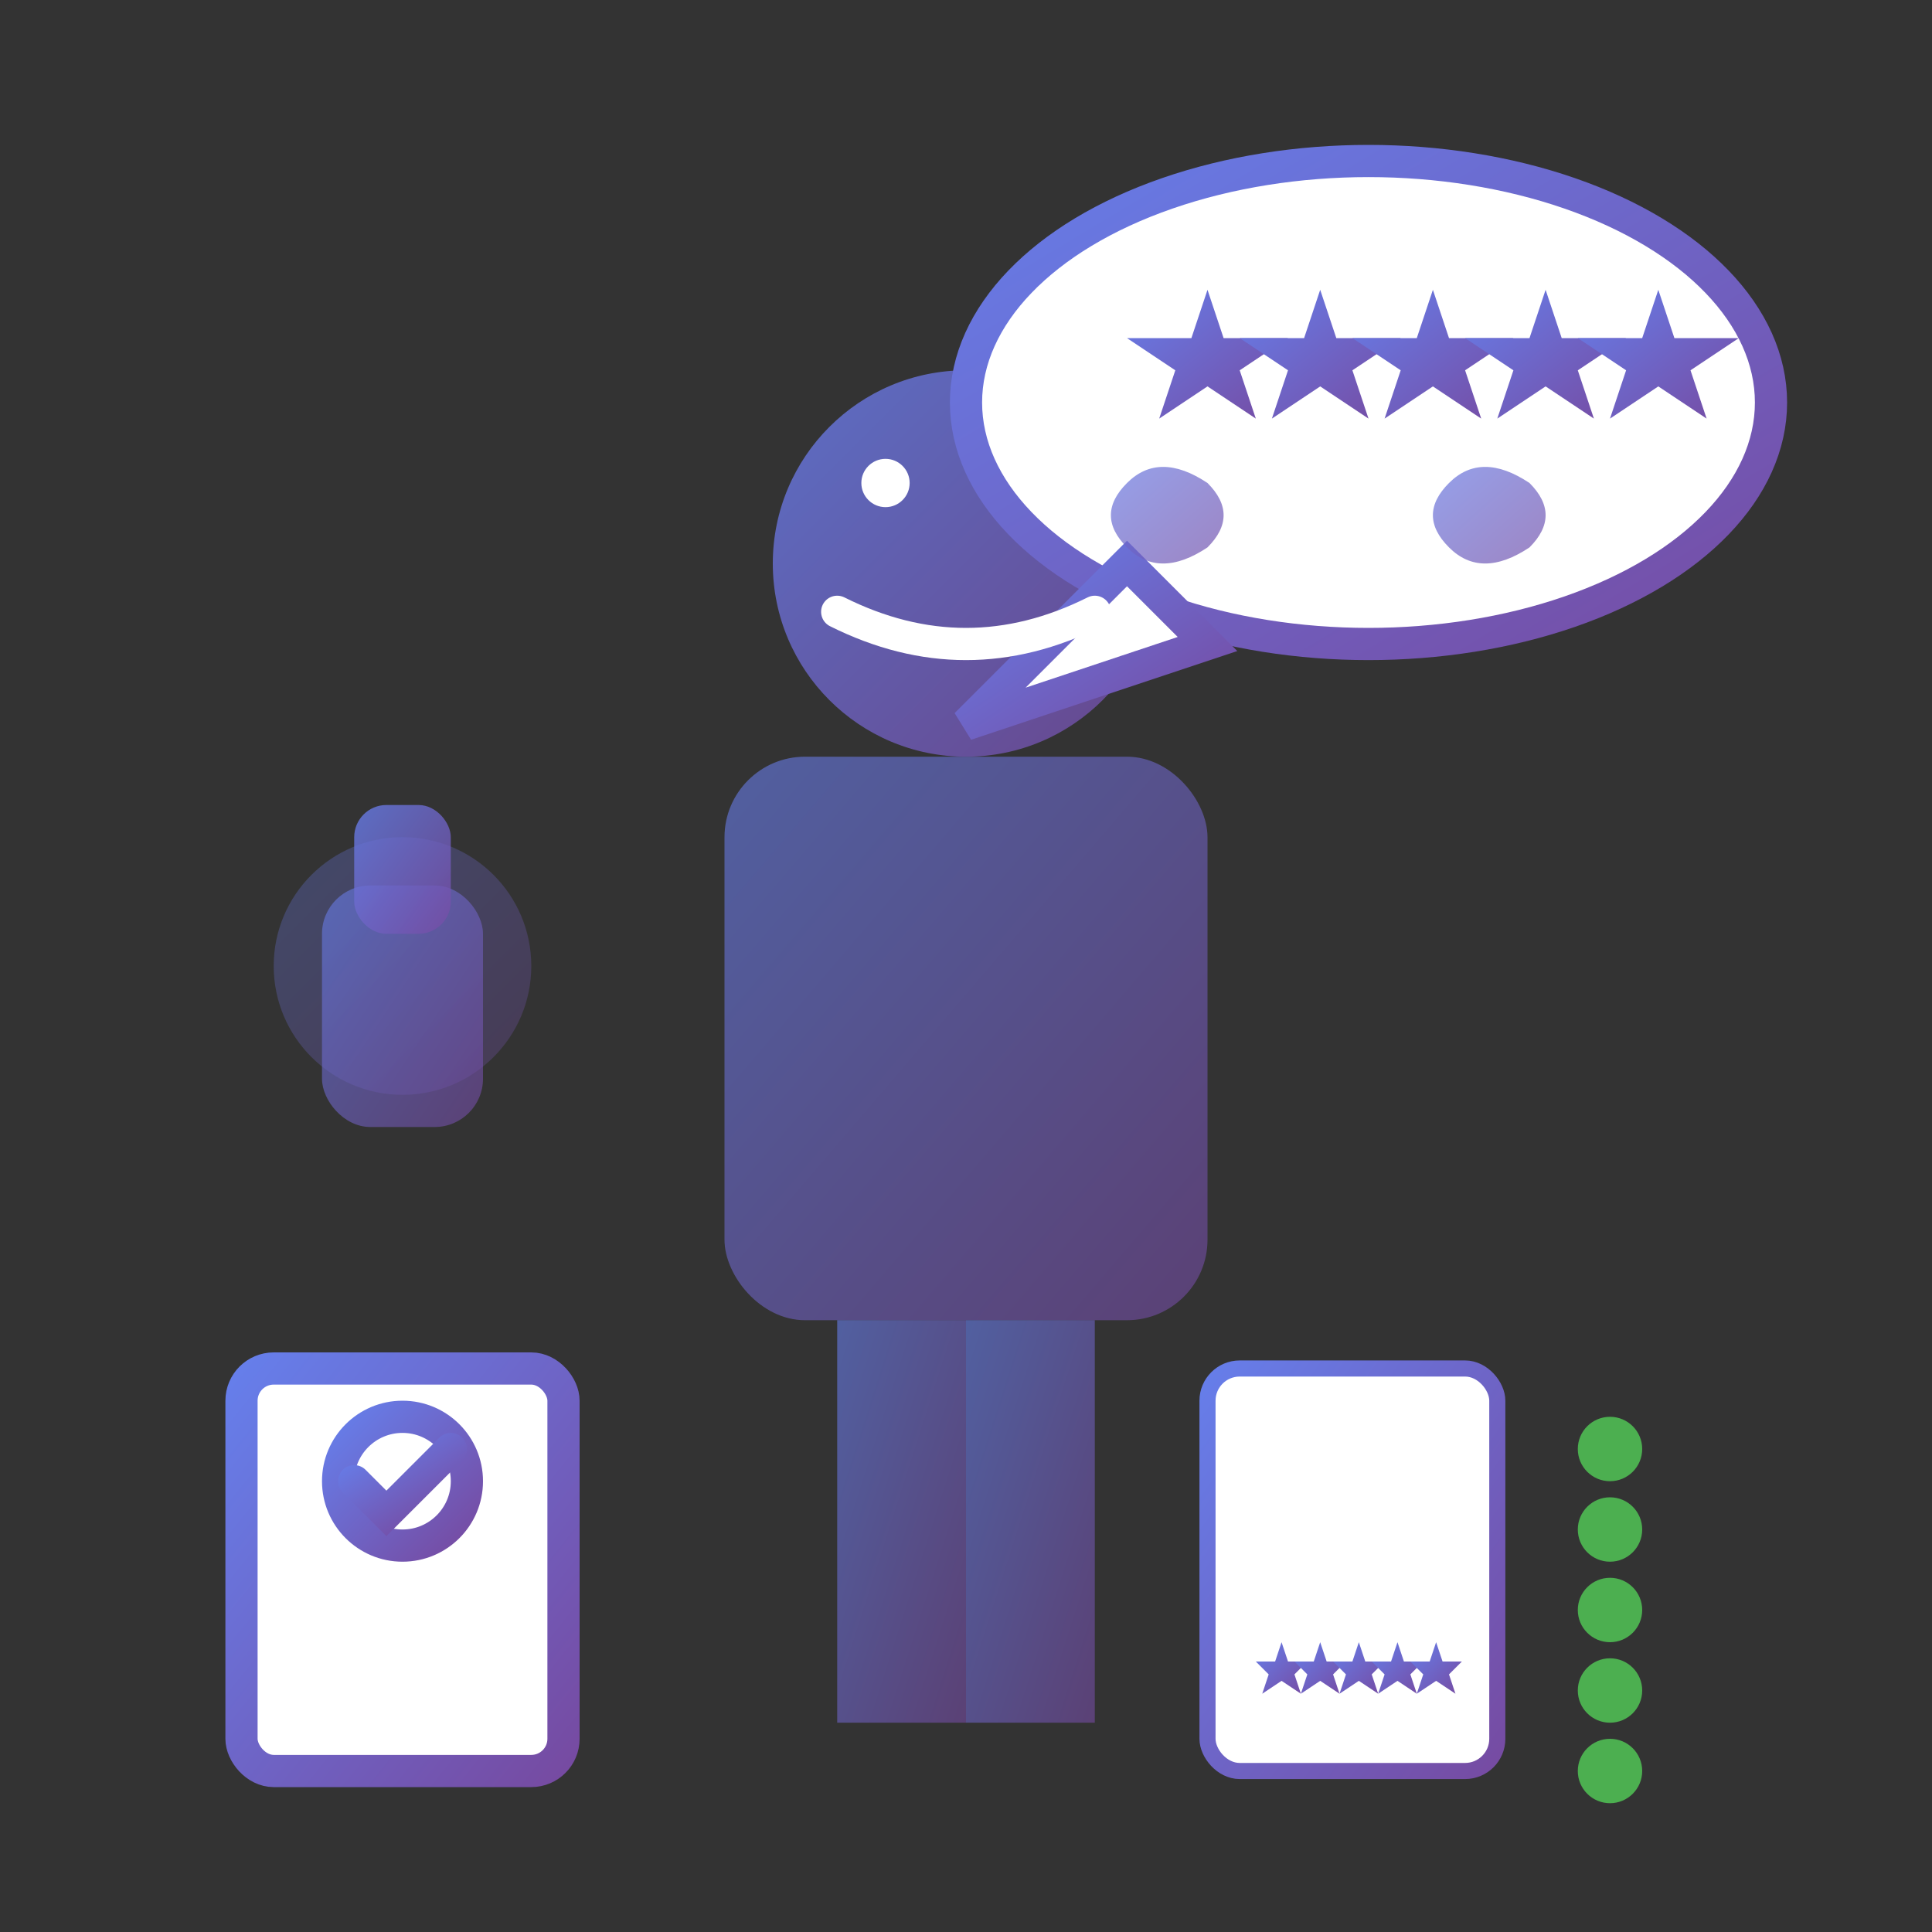 <svg width="120" height="120" viewBox="0 0 120 120" xmlns="http://www.w3.org/2000/svg">
  <rect x="0" y="0" width="120" height="120" fill="#333333" stroke="none"/>
  <defs>
    <linearGradient id="testimonialGradient" x1="0%" y1="0%" x2="100%" y2="100%">
      <stop offset="0%" style="stop-color:#667eea;stop-opacity:1" />
      <stop offset="100%" style="stop-color:#764ba2;stop-opacity:1" />
    </linearGradient>
  </defs>
  
  <!-- Customer figure -->
  <circle cx="60" cy="35" r="12" fill="url(#testimonialGradient)" opacity="0.8"/>
  <rect x="45" y="47" width="30" height="35" fill="url(#testimonialGradient)" opacity="0.6" rx="5"/>
  <rect x="52" y="82" width="8" height="25" fill="url(#testimonialGradient)" opacity="0.6"/>
  <rect x="60" y="82" width="8" height="25" fill="url(#testimonialGradient)" opacity="0.6"/>
  
  <!-- Speech bubble -->
  <ellipse cx="85" cy="25" rx="25" ry="15" fill="white" stroke="url(#testimonialGradient)" stroke-width="2"/>
  <path d="M70 35 L60 45 L75 40 Z" fill="white" stroke="url(#testimonialGradient)" stroke-width="2"/>
  
  <!-- Star ratings in speech bubble -->
  <g transform="translate(70, 18)">
    <path d="M5 0 L6 3 L10 3 L7 5 L8 8 L5 6 L2 8 L3 5 L0 3 L4 3 Z" fill="url(#testimonialGradient)"/>
    <path d="M12 0 L13 3 L17 3 L14 5 L15 8 L12 6 L9 8 L10 5 L7 3 L11 3 Z" fill="url(#testimonialGradient)"/>
    <path d="M19 0 L20 3 L24 3 L21 5 L22 8 L19 6 L16 8 L17 5 L14 3 L18 3 Z" fill="url(#testimonialGradient)"/>
    <path d="M26 0 L27 3 L31 3 L28 5 L29 8 L26 6 L23 8 L24 5 L21 3 L25 3 Z" fill="url(#testimonialGradient)"/>
    <path d="M33 0 L34 3 L38 3 L35 5 L36 8 L33 6 L30 8 L31 5 L28 3 L32 3 Z" fill="url(#testimonialGradient)"/>
  </g>
  
  <!-- Quote marks -->
  <path d="M75 30 Q72 28 70 30 Q68 32 70 34 Q72 36 75 34 Q77 32 75 30" fill="url(#testimonialGradient)" opacity="0.7"/>
  <path d="M95 30 Q92 28 90 30 Q88 32 90 34 Q92 36 95 34 Q97 32 95 30" fill="url(#testimonialGradient)" opacity="0.7"/>
  
  <!-- Thumbs up gesture -->
  <circle cx="25" cy="60" r="8" fill="url(#testimonialGradient)" opacity="0.3"/>
  <rect x="20" y="55" width="10" height="15" fill="url(#testimonialGradient)" opacity="0.6" rx="3"/>
  <rect x="22" y="50" width="6" height="8" fill="url(#testimonialGradient)" opacity="0.8" rx="2"/>
  
  <!-- Happy expression elements -->
  <circle cx="55" cy="30" r="1.5" fill="white"/>
  <circle cx="65" cy="30" r="1.5" fill="white"/>
  <path d="M52 38 Q60 42 68 38" stroke="white" stroke-width="2" fill="none" stroke-linecap="round"/>
  
  <!-- Certificate/award element -->
  <rect x="15" y="85" width="20" height="25" fill="white" stroke="url(#testimonialGradient)" stroke-width="2" rx="2"/>
  <circle cx="25" cy="92" r="4" fill="none" stroke="url(#testimonialGradient)" stroke-width="2"/>
  <path d="M22 92 L24 94 L28 90" stroke="url(#testimonialGradient)" stroke-width="2" fill="none" stroke-linecap="round"/>
  <line x1="20" y1="100" x2="30" y2="100" stroke="url(#testimonialGradient)" stroke-width="1"/>
  <line x1="20" y1="103" x2="30" y2="103" stroke="url(#testimonialGradient)" stroke-width="1"/>
  
  <!-- Satisfaction indicators -->
  <circle cx="100" cy="90" r="2" fill="#4CAF50"/>
  <circle cx="100" cy="95" r="2" fill="#4CAF50"/>
  <circle cx="100" cy="100" r="2" fill="#4CAF50"/>
  <circle cx="100" cy="105" r="2" fill="#4CAF50"/>
  <circle cx="100" cy="110" r="2" fill="#4CAF50"/>
  
  <!-- Review elements -->
  <rect x="75" y="85" width="18" height="25" fill="white" stroke="url(#testimonialGradient)" stroke-width="1" rx="2"/>
  <line x1="78" y1="90" x2="90" y2="90" stroke="url(#testimonialGradient)" stroke-width="1"/>
  <line x1="78" y1="93" x2="88" y2="93" stroke="url(#testimonialGradient)" stroke-width="1"/>
  <line x1="78" y1="96" x2="90" y2="96" stroke="url(#testimonialGradient)" stroke-width="1"/>
  <line x1="78" y1="99" x2="85" y2="99" stroke="url(#testimonialGradient)" stroke-width="1"/>
  
  <!-- Rating stars in review -->
  <g transform="translate(78, 102)">
    <path d="M2 0 L2.5 1.5 L4 1.5 L3 2.5 L3.5 4 L2 3 L0.5 4 L1 2.5 L0 1.5 L1.5 1.5 Z" fill="url(#testimonialGradient)" transform="scale(0.8)"/>
    <path d="M5 0 L5.5 1.5 L7 1.5 L6 2.5 L6.5 4 L5 3 L3.5 4 L4 2.5 L3 1.5 L4.5 1.5 Z" fill="url(#testimonialGradient)" transform="scale(0.8)"/>
    <path d="M8 0 L8.5 1.5 L10 1.5 L9 2.5 L9.5 4 L8 3 L6.5 4 L7 2.5 L6 1.5 L7.5 1.5 Z" fill="url(#testimonialGradient)" transform="scale(0.8)"/>
    <path d="M11 0 L11.5 1.5 L13 1.5 L12 2.5 L12.5 4 L11 3 L9.5 4 L10 2.5 L9 1.5 L10.5 1.5 Z" fill="url(#testimonialGradient)" transform="scale(0.8)"/>
    <path d="M14 0 L14.5 1.5 L16 1.5 L15 2.5 L15.5 4 L14 3 L12.5 4 L13 2.5 L12 1.5 L13.5 1.5 Z" fill="url(#testimonialGradient)" transform="scale(0.8)"/>
  </g>
</svg>

